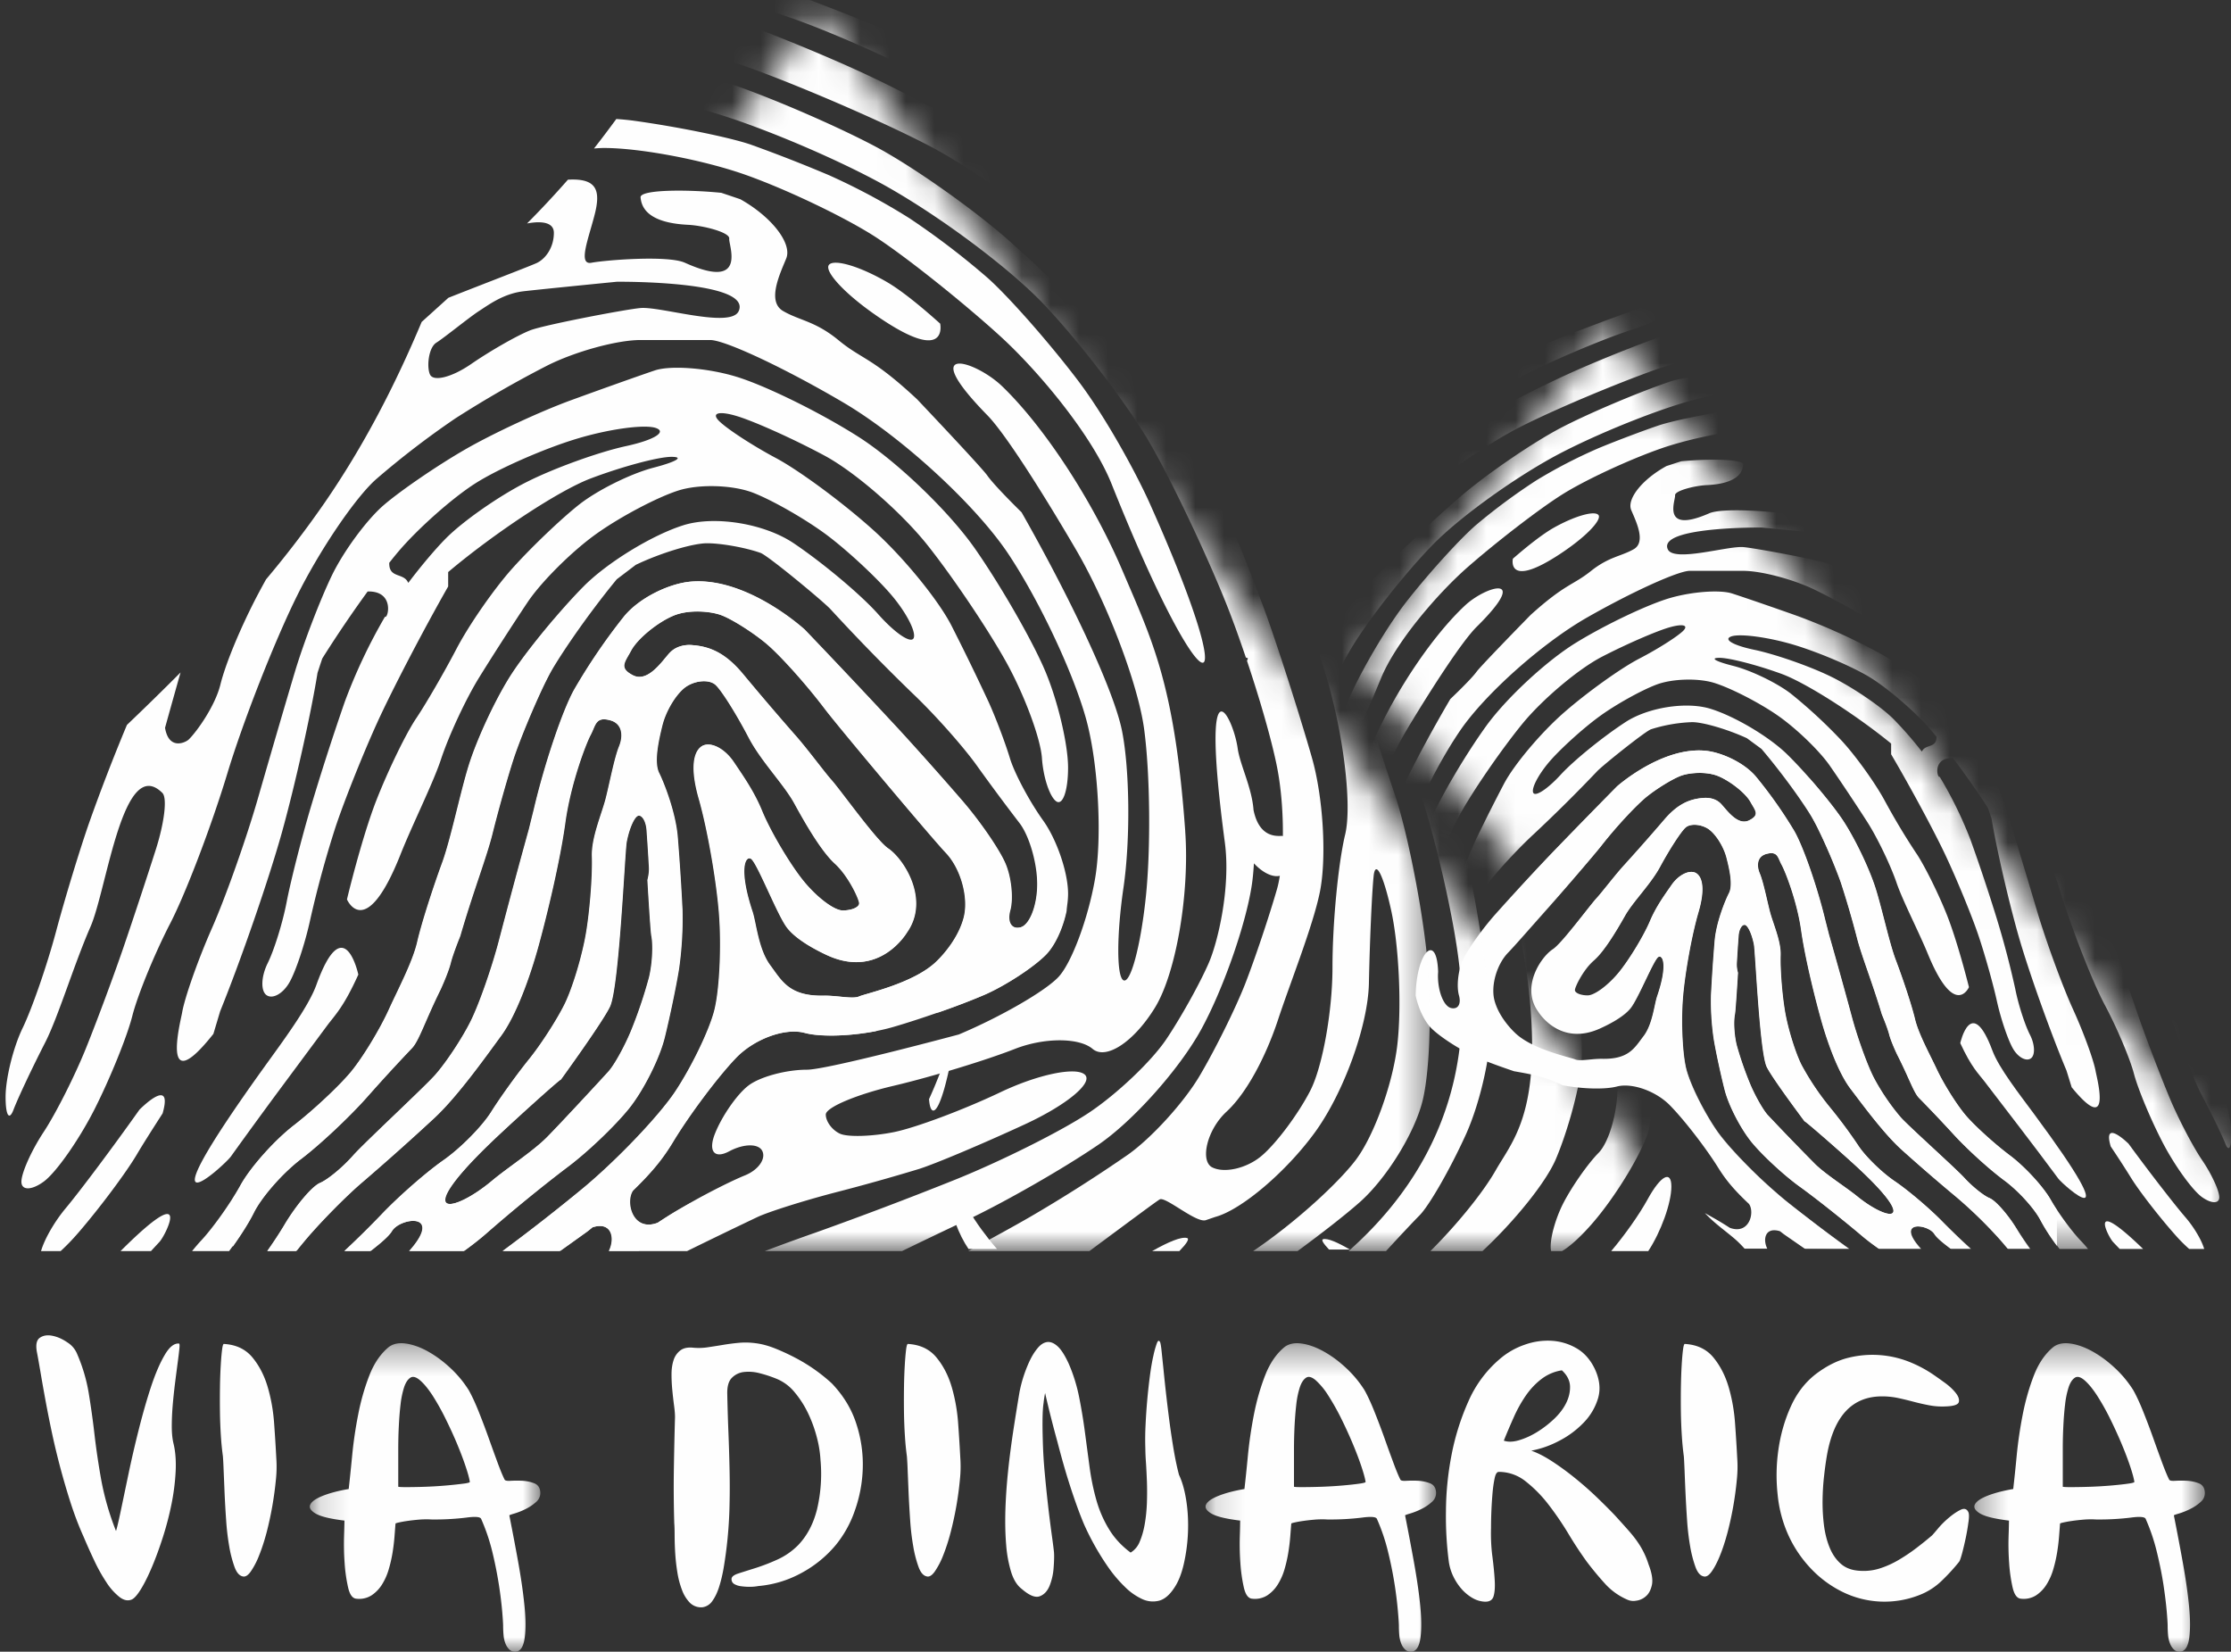 <svg width="77" height="57" viewBox="0 0 77 57" xmlns="http://www.w3.org/2000/svg" xmlns:xlink="http://www.w3.org/1999/xlink"><rect x="0" y="0" width="77" height="57" fill="#333333" stroke="none"/><title>6EF240E8-CE1B-4A76-B54C-A81A5B866850</title><defs><path id="a" d="M6.585.359l-6.482 8.8 3.961 5.164h10.538V5.585L10.752.36H6.585z"/><path id="c" d="M13.567 6.846L8.669.196.103 11.827l13.464 17.552V6.846z"/><path id="e" d="M.031.462l.29-.397v.397h-.29z"/><path id="g" d="M10.986 3.342L8.669.197.103 11.826l10.883 14.188V3.342z"/><path id="i" d="M5.441.007L.103 7.254l15.553 20.277h14.56v-2.654L11.895.007H5.442z"/><path id="k" d="M.097 9.24L6.467.308l21.127 29.63v13.24H.097z"/><path id="m" d="M.22.258l.377.5H.22v-.5z"/><path id="o" d="M.019 4.534L3.033.307l28.763 40.34v2.529H.02z"/><path id="q" d="M8.107 11H.151V.355h7.956z"/><path id="s" d="M8.107 11H.15V.355h7.957V11z"/><path id="u" d="M8.304 11H.348V.355h7.956z"/></defs><g fill="none" fill-rule="evenodd"><path d="M32.674 36.423c.016-.024.03-.05.047-.075.087-.14.168-.28.25-.421-.183.796-.322 1.59-.537 2.104-.181.435-.335.376-.37-.1.227-.493.419-1 .61-1.508m40.485 6.678c-.08-.082-.156-.163-.23-.24-.17-.18-.913-1.647 1.037.24h-.807zm2.397 0a5.353 5.353 0 0 1-.484-.487c-.572-.645-1.268-1.546-1.545-2.003a34.403 34.403 0 0 0-.678-1.046c-.293-.991.615-.095.615-.095.694.949 1.573 2.086 1.954 2.528.308.355.568.801.657 1.103h-.519zM55.166 17.77c.138.158-.435.788-1.476 1.446-1.696 1.07-1.475.065-1.475.065.54-.47 1.045-.86 1.396-1.06.717-.406 1.416-.61 1.555-.45" fill="#FEFEFE"/><g transform="translate(46.8 13.667)"><mask id="b" fill="#fff"><use xlink:href="#a"/></mask><path d="M-.147 10.234c.345-.746 1.153-2.2 1.916-3.171.763-.972 1.84-2.156 2.395-2.63a20.839 20.839 0 0 1 2.06-1.522 17.47 17.47 0 0 1 2.142-1.109c.601-.25 1.527-.6 2.059-.78.532-.182 1.929-.46 3.104-.617a6.44 6.44 0 0 1 .48-.046c.196.254.391.508.593.756a3.926 3.926 0 0 0-.27-.012c-.97 0-2.671.314-3.781.699-1.11.384-2.66 1.105-3.445 1.603C6.32 3.9 4.854 5.03 3.849 5.91 2.844 6.792 1.39 8.463.866 9.733c-2.495 6.05-3.566 6.019-1.013.501" fill="#FEFEFE" mask="url(#b)"/></g><path d="M71.038 40.672c-.364-.492-.96-1.283-1.324-1.756l-1.228-1.603c-.205-.268-.436-.465-.83-1.314 0 0 .378-1.71 1.113.265.22.592.941 1.514 1.418 2.158 3.378 4.559 1.015 2.472.85 2.25" fill="#FEFEFE"/><g transform="translate(46.8 11)"><mask id="d" fill="#fff"><use xlink:href="#c"/></mask><path d="M-7.474 24.277c.161-1.333.54-3.109.84-3.946.3-.835.791-2.352 1.093-3.368.3-1.018.791-2.423 1.092-3.124.3-.701.98-1.921 1.512-2.713A46.303 46.303 0 0 1-.793 8.25C-.147 7.459.75 6.368 1.202 5.825c.45-.543 1.566-1.45 2.48-2.014.912-.565 2.662-1.472 3.886-2.014 1.224-.542 2.945-1.209 3.823-1.48.138-.042.292-.083.454-.122l.15.178c.206.25.404.507.6.763a18.01 18.01 0 0 0-2.254.62c-1.456.52-3.555 1.408-4.664 1.973-1.11.564-2.754 1.693-3.656 2.506C1.12 7.05-.223 8.658-.96 9.811a329.024 329.024 0 0 0-2.186 3.452c-.462.746-1.219 2.577-1.68 4.07-.463 1.491-.69 3.321-.504 4.067.185.746.336 2.282.336 3.412s.265 2.554.588 3.165c.324.61.91 1.368 1.303 1.685.392.317.978.446 1.302.288.324-.16.148-.957-.383-1.432-.532-.475-1.043-1.414-1.366-2.362-.324-.95-.923-2.394-1.109-3.276-.184-.881-.09-2.435.211-3.452.3-1.017.83-2.626 1.176-3.576.347-.948.99-2.484 1.43-3.41.438-.927 1.487-2.425 2.33-3.33a44.18 44.18 0 0 1 3.194-3.04c.913-.77 2.435-1.805 3.382-2.303.949-.496 2.65-1.218 3.782-1.603.395-.134 1.282-.248 2.27-.34.15.203.3.407.452.61-.549.08-1.144.188-1.671.306-1.11.25-3.246 1.081-4.748 1.85-1.502.768-3.525 2.21-4.497 3.205-.97.995-2.237 2.604-2.815 3.576-.577.972-1.484 2.821-2.017 4.11-.17.412-.346.886-.515 1.373l-.055.019.024.068c-.348 1.007-.661 2.06-.798 2.732a8.747 8.747 0 0 0-.154 1.769c.02-.037.606.149.78-.672.043-.578.357-1.154.42-1.583.125-.863 1.008-2.436.34 2.417-.16 1.165.19 2.562.421 3.082.231.52.742 1.408 1.135 1.973.391.565 1.319 1.416 2.058 1.891.74.476 2.347 1.25 3.571 1.726 1.226.475 2.89 1.085 3.7 1.356.384.13.86.298 1.326.467H6.429c-.585-.274-1.207-.563-1.718-.795a30.86 30.86 0 0 1-3.488-1.933C.3 28.764-.93 27.432-1.508 26.414c-.578-1.017-1.182-2.681-1.344-3.698a6.234 6.234 0 0 1-.059-.574c-.228.238-.492.365-.688.32.021.124.044.238.074.336.208.7.586 1.792.84 2.425.255.633.803 1.706 1.22 2.383.415.679 1.267 1.584 1.89 2.014.624.43 1.797 1.152 2.604 1.603.42.234 1.021.554 1.645.878H1.456c-1.04-.746-1.816-1.307-1.872-1.33-.161-.069-.966.617-1.219.535l-.251-.083c-.693-.18-1.884-1.16-2.647-2.178-.763-1.017-1.406-2.738-1.429-3.822-.023-1.085-.079-2.324-.125-2.754-.047-.43-.255-.039-.463.868-.208.908-.284 2.46-.168 3.453.115.991.607 2.32 1.093 2.954.43.56 1.566 1.595 2.735 2.357h-1.177a25.774 25.774 0 0 1-1.643-1.248c-.716-.61-1.473-1.793-1.68-2.63-.208-.837-.246-2.612-.084-3.946" fill="#FEFEFE" mask="url(#d)"/></g><path d="M46.592 43.123h-.722c-.191-.204-.28-.337-.205-.358.155-.041.498.109.927.358m-13.149-1.351c.233.408.606.916.967 1.33h-.983c-.34-.498-.614-1.237-.614-1.66 0-.428.283-.281.63.33" fill="#FEFEFE"/><g transform="translate(54.979 11.381)"><mask id="f" fill="#fff"><use xlink:href="#e"/></mask><path d="M-2.585.439c.131-.15.262-.3.39-.454.168-.204.305-.424.408-.653.072-.03.144-.06.217-.088H.306a8.16 8.16 0 0 0-.98.323c-.489.207-1.21.538-1.911.872" fill="#FEFEFE" mask="url(#f)"/></g><g transform="translate(46.8 11)"><mask id="h" fill="#fff"><use xlink:href="#g"/></mask><path d="M-11.676 22.182c.3-.723 1.038-1.944 1.638-2.713.46-.588 1.778-2.614 2.7-4.671.149-.256.165-.465.107-.592l.304-.378c.081.269.266.463.419.463h.42a56.094 56.094 0 0 1 2-3.986C-2.81 8.751-1.479 7.238.032 5.9c1.523-1.348 3.13-2.605 4.569-4.031C5.433 1.39 6.43.899 7.189.605a91.835 91.835 0 0 1 2.636-.98h1.161c-.014.16-.652.49-1.528.775-.97.316-2.672 1.038-3.782 1.603-1.108.564-2.791 1.674-3.738 2.465C.99 5.26-.958 7.534-2.391 9.523c-1.431 1.99-2.925 4.652-3.318 5.919a175.887 175.887 0 0 1-1.555 4.706c-.463 1.321-.954 3.393-1.093 4.602-.127 1.107-.458 4.443 2.936 7.352h-.993c-.356-.376-.71-.741-.892-.92-.254-.248-.803-1.173-1.219-2.055-.415-.881-.718-2.25-.673-3.04.047-.792.293-2.42.547-3.618.255-1.198.745-3.01 1.092-4.027.347-1.018.537-1.961.421-2.098-.116-.136-.55.566-.966 1.562-.417.995-.946 2.448-1.177 3.228-.232.779-.802 2.895-.956 4.575-.263 2.87.475 3.576.914 4.323.34.578 1.043 1.41 1.73 2.07h-1.38c-.855-.77-1.684-1.765-1.947-2.359-.3-.678-.603-1.732-.672-2.342-.07-.61.044-1.683.252-2.383.208-.702.548-1.543.756-1.871.208-.327.378-.9.378-1.274 0-.373-.265-.215-.588.35-.324.565-.853 1.804-1.177 2.753-.322.95-.588 2.263-.588 2.918 0 .656.228 1.414.505 1.686.277.27.693.843.924 1.273.23.43.383.985.336 1.233 0 .006-.003.01-.005.016h-.286c-.211-.118-.517-.386-.843-.755-.578-.656-1.221-1.673-1.429-2.26-.208-.588-.037-2.087.378-3.33.417-1.243 1.003-2.852 1.303-3.575" fill="#FEFEFE" mask="url(#h)"/></g><g transform="translate(46.8 15.571)"><mask id="j" fill="#fff"><use xlink:href="#i"/></mask><path d="M10.404 18.813c-.097.28-.155.967-.467 1.374-.313.407-.504.8-1.424.784-.357-.008-.768.093-.938.02-.17-.074-1.44-.332-2.046-.89-.211-.195-.596-.626-.734-1.135-.14-.508.073-1.257.472-1.664.389-.397 2.853-3.235 3.214-3.699.503-.644 1.213-1.407 1.576-1.695.364-.288.89-.607 1.167-.708.276-.103.865-.158 1.281.012.416.17.95.588 1.118.894.17.304.332.446-.046.635-.415.206-.81-.41-.993-.589-.236-.231-.583-.185-.583-.185-.485.034-.895.217-1.345.742a74.536 74.536 0 0 1-1.387 1.572c-.312.34-.776.951-.95 1.138-.247.266-1.194 1.56-1.512 1.767-.416.27-1.114 1.316-.505 2.158.008.01.736 1.22 2.143.576.199-.092.784-.368 1.045-.706.26-.34.795-1.676.95-1.76.156-.085.337.266-.036 1.359m2.678.616c.025-.125.104-1.43.104-1.43a1.006 1.006 0 0 1-.04-.327c.017-.305.045-.736.063-.955.017-.22.116-.388.22-.37.104.016.246.321.315.678.05.257.199 3.715.441 4.223.184.384 1.307 1.88 1.307 1.88.006-.031 1.403 1.19 1.907 1.664 2.055 1.93.962 1.783-.094.925-.389-.316-1.085-.754-1.45-1.109a94.264 94.264 0 0 1-1.638-1.696c-.156-.17-.426-.641-.599-1.047a11.67 11.67 0 0 1-.472-1.357c-.087-.339-.116-.825-.064-1.079m-.126-13.038c.295-.102 1.245.023 2.112.277.866.255 2.072.767 2.678 1.14.607.373 1.529 1.164 2.049 1.758.073.082.154.18.24.285.012.39-.344.261-.481.474-.01.014-.016.028-.024.041a12.762 12.762 0 0 0-.996-1.14c-.45-.44-1.415-1.093-2.143-1.448-.728-.357-1.92-.773-2.647-.925-.728-.153-1.082-.36-.788-.462m1.04-3.758s2.055.197 2.48.245c.53.061.923.348 1.176.506.256.158.928.69 1.135.815.208.126.258.626.166.817-.092.191-.583.07-1.091-.27-.508-.338-1.21-.727-1.56-.862-.35-.136-2.534-.542-2.936-.575-.532-.046-2.401.532-2.605.075-.351-.787 3.235-.75 3.235-.75M-.29 21.267c.555.88 1.302 1.362 1.66 1.068.359-.293 1.285-.293 2.06 0 .774.294 2.22.72 3.213.947.994.224 1.807.558 1.807.739 0 .18-.17.403-.378.493-.208.09-.851.071-1.429-.042-.577-.112-1.854-.575-2.835-1.027-.983-.452-1.985-.655-2.228-.452-.242.203.466.776 1.576 1.275 1.11.497 2.376 1.014 2.816 1.15.438.135 1.46.413 2.268.616.809.205 1.716.482 2.017.617.283.128 1.105.513 1.875.879h2.078c-.173-.338-.072-.771.439-.61.15.119.149.114.292.214l.572.396h1.518a50.857 50.857 0 0 1-2.152-1.63c-.901-.728-1.994-1.838-2.426-2.465-.434-.627-.902-1.564-1.041-2.08-.139-.518-.195-1.642-.125-2.497.069-.856.31-2.18.535-2.944.225-.763.15-1.186-.058-1.339-.207-.152-.6.017-.861.391-.26.373-.544.764-.751 1.256-.208.492-.676 1.268-1.04 1.726-.364.459-.86.833-1.103.833s-.441-.084-.441-.185c0-.102.282-.698.646-1.02.364-.323.794-1.05 1.072-1.541.277-.493.883-1.083 1.212-1.692.33-.611.727-1.222.883-1.357.156-.136.496-.122.756.03.26.153.558.61.662 1.018.104.406.223.943.084 1.214-.138.271-.442 1.024-.494 1.653a60.153 60.153 0 0 0-.126 1.88 8.983 8.983 0 0 0 .095 1.51c.069.424.24 1.214.377 1.757.14.543.565 1.36.946 1.819.381.457 1.119 1.137 1.639 1.51s1.484 1.135 2.143 1.695c.184.157.39.31.599.458h1.448c-.928-1.011.243-.864.46-.515.09.143.322.326.57.515h.691c-.3-.267-.68-.631-.995-.95-.45-.46-1.188-1.084-1.639-1.388-.45-.305-1.017-.86-1.26-1.233a17.172 17.172 0 0 0-1.009-1.356 9.166 9.166 0 0 1-.945-1.418c-.208-.408-.463-1.225-.568-1.818-.103-.594-.174-1.482-.157-1.974.017-.492-.269-1.106-.372-1.513-.104-.407-.226-1.021-.347-1.31-.122-.289-.08-.585.223-.67.408-.113.402.128.536.37s.536 1.274.675 2.258c.138.982.483 2.362.709 3.16.225.796.594 1.785.993 2.311.398.525 1.15 1.555 1.774 2.115a69.46 69.46 0 0 0 1.891 1.634 15.302 15.302 0 0 1 1.513 1.479c.083.093.169.197.257.303h.765c-.167-.23-.327-.466-.455-.673-.312-.51-.738-.994-.946-1.079-.207-.085-.604-.405-.881-.709-.278-.305-1.882-1.743-2.175-2.065a7.619 7.619 0 0 1-.945-1.388c-.226-.44-.566-1.384-.757-2.096-.19-.712-.545-1.987-.788-2.835l-.063-.247-.063-.246c-.277-1.153-.759-2.54-1.07-3.083a15.448 15.448 0 0 0-1.326-1.88c-.415-.492-1.211-.848-1.763-.894-1.501-.126-3.026 1.233-3.026 1.233-.936.95-2.07 2.114-2.52 2.59a90.697 90.697 0 0 0-1.67 1.818c-.469.525-.98 1.246-1.136 1.603-.156.355-.212.896-.126 1.202.087.304-.04.499-.283.432-.243-.069-.441-.568-.441-1.11 0-.543.213-1.25.472-1.572.26-.323.771-.989 1.135-1.48.364-.492 1.129-1.324 1.702-1.85a52.279 52.279 0 0 0 2.174-2.157c.181-.193 1.661-1.381 1.86-1.448A5.307 5.307 0 0 1 11.6 9.35c.382 0 1.232.25 1.892.555l.251.184.252.185c.78.916 1.652 2.136 1.938 2.713.286.576.647 1.422.804 1.88.156.458.41 1.331.567 1.942.156.61.51 1.48.857 2.633 0 0 .189.446.252.693.063.247.268.678.268.678.416.814.576 1.327.766 1.514.19.185.73.755 1.198 1.263a14.592 14.592 0 0 0 1.733 1.572c.485.356 1.052.98 1.26 1.388.14.273.39.649.645.98h.982a4.74 4.74 0 0 0-.24-.272c-.313-.323-.78-.96-1.04-1.417-.26-.46-.898-1.153-1.418-1.542-.52-.39-1.2-1.007-1.513-1.371-.312-.365-.766-1.087-1.008-1.603-.243-.518-.63-1.22-.75-1.73-.122-.508-.437-1.44-.663-2.034-.225-.593-.473-1.766-.698-2.478-.226-.713-.75-1.795-1.166-2.404-.417-.61-1.267-1.61-1.89-2.22-.625-.61-1.817-1.317-2.649-1.571-.831-.255-2.15-.047-2.93.462-.78.508-1.787 1.326-2.238 1.818-.45.491-.876.77-.945.617-.07-.153.187-.639.567-1.08.381-.44 1.147-1.134 1.702-1.54.554-.408 1.448-.907 1.985-1.11.537-.204 1.431-.231 1.986-.061.554.169 1.533.668 2.174 1.11.642.44 1.464 1.23 1.827 1.756.365.525.946 1.4 1.293 1.942.346.542.8 1.486 1.008 2.096.208.61.764 1.685 1.077 2.447.93 2.267 1.42 1.151 1.42 1.151-.164-.652-.49-1.837-.796-2.58-.311-.764-.78-1.693-1.04-2.066a23.63 23.63 0 0 1-1.07-1.788c-.33-.61-.996-1.54-1.481-2.065a17.197 17.197 0 0 0-1.765-1.634c-.486-.373-1.38-.803-1.986-.955-.607-.153-.82-.277-.472-.277.347 0 1.31.25 2.143.554.832.305 2.534 1.387 3.781 2.404v.37c.659 1.119 1.51 2.7 1.89 3.514.382.813.878 2.02 1.104 2.682.226.66.523 1.714.661 2.343.14.627.395 1.368.568 1.648.173.28.442.419.598.309.157-.11.143-.478-.03-.817-.174-.339-.402-1.047-.505-1.572a30.98 30.98 0 0 0-.63-2.404 62.864 62.864 0 0 0-.914-2.744 13.857 13.857 0 0 0-1.066-2.182c-.08.067-.268-.667.46-.647.418.557.863 1.19 1.204 1.72l.063.185.063.185c.174 1.05.6 2.895.946 4.099.347 1.204 1.084 3.27 1.639 4.593l.18.58c1.422 1.739.868-.323.828-.55-.069-.39-.424-1.36-.788-2.156-.363-.798-.916-2.31-1.23-3.36-.311-1.053-.75-2.509-.976-3.237a19.914 19.914 0 0 0-.976-2.466c-.312-.627-.937-1.446-1.387-1.819-.45-.373-1.415-1.01-2.143-1.417a21.82 21.82 0 0 0-2.805-1.264c-.814-.289-1.822-.636-2.238-.77-.415-.137-1.38-.067-2.142.153-.763.22-2.223.914-3.245 1.541-1.024.627-2.427 1.931-3.12 2.898-.694.966-1.53 2.38-1.86 3.144-.33.763-.598 1.872-.598 2.466 0 .593.14.981.314.863.174-.12.344-.618.378-1.11.035-.492.447-1.573.915-2.404S5.047 10.259 5.74 9.41c.693-.847 1.927-1.888 2.741-2.312.815-.423 1.865-.882 2.332-1.017.468-.135.681-.08.474.124-.21.203-.89.633-1.513.955-.624.322-1.787 1.154-2.585 1.85-.797.694-1.732 1.804-2.08 2.466a61.113 61.113 0 0 0-.976 1.941 13.73 13.73 0 0 0-.568 1.449c-.12.39-.518 1.11-.882 1.603-.364.491-.661 1.336-.661 1.88 0 .543.269 1.25.598 1.572.33.322 1.053.779 1.607 1.018.555.236 1.647.611 2.427.833.78.218 1.843.287 2.363.153.52-.136 1.342.155 1.828.647s1.237 1.462 1.67 2.158c.254.407.525.743 1.06 1.246.208.284.017 1.073-.66.826-.366-.235-.481-.297-.81-.48a15.382 15.382 0 0 0-1.512-.74c-.347-.135-.555-.414-.462-.617.092-.203.49-.203.882 0 .393.203.563 0 .378-.451-.185-.453-.581-1.008-.882-1.232-.301-.227-1-.413-1.555-.413-.554 0-4.034-.904-4.034-.904-1.109-.451-2.3-1.117-2.647-1.48-.346-.36-.781-1.488-.966-2.505-.185-1.018-.1-2.794.19-3.946.288-1.153 1.233-3.132 2.1-4.397.867-1.267 2.842-3.024 4.391-3.905 1.548-.882 3.137-1.603 3.53-1.603h1.848c.624 0 1.739.295 2.48.658.739.36 1.836.972 2.437 1.356.6.384 1.546 1.087 2.1 1.561.555.476 1.5 1.826 2.102 3 .6 1.176 1.431 3.229 1.847 4.563.416 1.333 1.097 3.062 1.513 3.843.416.779.87 1.851 1.008 2.383.14.53.593 1.612 1.009 2.404.416.792 1.021 1.623 1.345 1.85.323.226.588.226.588 0 0-.227-.265-.8-.588-1.275-.324-.475-.835-1.454-1.135-2.177-.3-.723-.753-1.907-1.008-2.63-.255-.724-.633-1.834-.84-2.467-.208-.633-.31-1.302-.169-1.438 1.045-1 1.468 2.467 1.907 3.439.44.972.856 2.317 1.203 2.972.347.655.725 1.433.84 1.726.116.295.21.146.21-.329 0-.474-.203-1.27-.452-1.766-.248-.498-.645-1.608-.882-2.466a45.416 45.416 0 0 0-.893-2.836 48.778 48.778 0 0 0-.992-2.487 76.044 76.044 0 0 1-1.423-1.346c.112.385.246.845.411 1.422-.102.59-.55.374-.627.302-.218-.205-.701-.866-.84-1.408-.14-.543-.511-1.402-.904-2.147a16.174 16.174 0 0 0-.308-.559 26.387 26.387 0 0 1-1.549-1.96c-1.045-1.469-1.878-3.03-2.581-4.653-.237-.206-.472-.413-.708-.62-.857-.328-2.088-.783-2.333-.888-.24-.102-.467-.397-.467-.78 0-.252.28-.318.712-.24A25.373 25.373 0 0 1 15.293.01c-.042 0-.086-.004-.125-.004-.636 0-.745.294-.583.904.16.61.453 1.302.084 1.234-.37-.068-2.027-.197-2.479 0-1.68.733-1.154-.461-1.177-.62-.022-.158.677-.335 1.093-.354 1.135-.054 1.238-.499 1.26-.702.024-.204-1.218-.21-2.142-.12L10.97.43l-.252.082c-.832.453-1.38 1.137-1.218 1.52.162.385.523 1.103.084 1.351-.439.25-.852.256-1.476.753-.624.498-.878.43-2.08 1.514 0 0-1.711 1.747-1.865 1.959-.193.27-.908.945-.908.945C1.876 10.907.8 13.163.593 14.158c-.208.994-.227 2.81-.042 4.032.185 1.224.185 2.297 0 2.384-.185.088-.45-.857-.589-2.1-.138-1.244-.12-3.204.043-4.357.162-1.153.974-3.224 1.807-4.603.831-1.379 1.858-2.963 2.352-3.452 1.897-1.875.319-1.41-.398-.74C2.657 6.357 1.375 8.248.578 10.056c-.798 1.808-1.387 2.928-1.666 6.691-.118 1.605.245 3.64.798 4.52" fill="#FEFEFE" mask="url(#j)"/></g><path d="M57.192 34.382c-.097.281-.155.967-.467 1.374-.312.407-.505.801-1.424.784-.358-.007-.769.093-.938.02-.17-.074-1.441-.331-2.046-.89-.211-.194-.596-.625-.734-1.134-.14-.508.073-1.257.472-1.664.389-.397 2.853-3.235 3.214-3.699.503-.644 1.212-1.407 1.576-1.695.364-.288.89-.608 1.166-.709.277-.102.866-.157 1.282.012.416.17.95.59 1.119.894.168.305.33.447-.047.635-.415.207-.81-.409-.993-.588-.237-.231-.583-.185-.583-.185-.486.034-.894.217-1.346.742a72.253 72.253 0 0 1-1.386 1.572c-.312.34-.777.951-.95 1.138-.247.266-1.195 1.56-1.512 1.767-.417.271-1.114 1.315-.505 2.158.008.01.736 1.22 2.143.575.198-.09.785-.367 1.045-.705.26-.34.794-1.676.951-1.76.156-.086.336.266-.037 1.358m2.678.616c.026-.124.104-1.429.104-1.429a1.027 1.027 0 0 1-.04-.327c.016-.305.045-.736.062-.956.018-.22.117-.387.221-.37.104.017.246.322.315.679.05.257.198 3.714.441 4.222.184.385 1.306 1.88 1.306 1.88.008-.03 1.404 1.191 1.908 1.665 2.055 1.928.962 1.783-.093.925-.39-.316-1.086-.755-1.45-1.11a102.789 102.789 0 0 1-1.64-1.695c-.155-.17-.425-.642-.598-1.048a11.635 11.635 0 0 1-.473-1.357c-.087-.338-.115-.823-.063-1.079m1.86 7.707l.558.386h1.519a51.499 51.499 0 0 1-2.14-1.62c-.901-.729-1.994-1.838-2.427-2.465-.433-.628-.901-1.565-1.04-2.08-.138-.518-.195-1.642-.126-2.497.07-.857.31-2.181.536-2.944.226-.763.15-1.186-.057-1.34-.208-.151-.602.018-.862.392-.26.373-.543.764-.75 1.256-.21.492-.677 1.268-1.04 1.726-.365.458-.861.832-1.104.832-.243 0-.441-.083-.441-.184 0-.102.282-.699.646-1.02.364-.323.795-1.05 1.072-1.542s.883-1.082 1.212-1.692c.33-.61.726-1.222.883-1.356.156-.136.496-.123.756.03s.558.61.661 1.018c.105.406.224.943.086 1.214-.14.271-.443 1.025-.495 1.653a58.1 58.1 0 0 0-.126 1.88 8.933 8.933 0 0 0 .095 1.51c.07.424.239 1.214.378 1.757.139.543.564 1.36.946 1.819.38.457 1.118 1.136 1.638 1.51.52.372 1.484 1.136 2.143 1.695.18.154.382.304.586.448h1.452c-.912-1 .252-.853.469-.505.088.14.314.32.56.505h.69a24.463 24.463 0 0 1-.984-.941c-.45-.458-1.189-1.083-1.639-1.387-.45-.305-1.017-.86-1.26-1.233a16.66 16.66 0 0 0-1.009-1.356 9.26 9.26 0 0 1-.946-1.418c-.207-.408-.463-1.225-.567-1.819-.103-.593-.174-1.481-.157-1.973.017-.492-.268-1.106-.372-1.513-.104-.407-.225-1.021-.347-1.31-.121-.289-.079-.585.223-.67.408-.114.402.128.536.37s.536 1.274.675 2.257c.139.983.483 2.363.708 3.16.226.797.595 1.786.993 2.312.4.524 1.151 1.554 1.776 2.114a64.9 64.9 0 0 0 1.89 1.634 15.36 15.36 0 0 1 1.513 1.48c.08.091.164.192.25.293h.765a10.281 10.281 0 0 1-.448-.664c-.312-.509-.738-.994-.945-1.079-.209-.085-.606-.404-.883-.709-.277-.305-1.88-1.742-2.174-2.065-.295-.323-.72-.947-.946-1.387-.225-.44-.566-1.384-.756-2.096-.19-.712-.545-1.987-.788-2.835l-.063-.247-.063-.246c-.277-1.153-.759-2.54-1.071-3.083a15.352 15.352 0 0 0-1.324-1.88c-.416-.493-1.212-.848-1.765-.894-1.5-.126-3.025 1.233-3.025 1.233-.936.949-2.07 2.114-2.52 2.59a89.706 89.706 0 0 0-1.671 1.818c-.467.525-.979 1.246-1.134 1.603-.157.355-.213.896-.126 1.201.086.305-.041.5-.284.433-.243-.07-.441-.568-.441-1.11 0-.047.004-.096.006-.145-.05-1.368-.751-.682-.776.827.092.441.303.895.55 1.136.328.322 1.052.779 1.606 1.017.3.129.758.297 1.238.459.227.04.447.079.65.123.345.074.697.196 1.026.362.69.128 1.458.151 1.876.043.52-.136 1.343.154 1.828.647.485.492 1.237 1.462 1.67 2.158.254.406.525.744 1.06 1.246.208.284.017 1.073-.659.826-.368-.235-.483-.297-.81-.48a.863.863 0 0 0-.053-.028c.024.022.052.052.094.094.284.288.625.527.932.79.126.108.239.224.345.342h.783c-.167-.336-.065-.76.441-.601.15.12.15.114.294.215" fill="#FEFEFE"/><path d="M62.466 26.88c.426.484.838.997 1.091 1.368.416.61.941 1.692 1.166 2.405.226.711.474 1.885.7 2.478.225.593.54 1.526.661 2.035.121.508.508 1.211.751 1.73.243.515.696 1.236 1.008 1.602.312.364.993.98 1.513 1.371.52.389 1.158 1.083 1.418 1.541.062.11.137.23.218.354v1.23a6.825 6.825 0 0 1-.565-.875c-.208-.408-.775-1.032-1.26-1.387-.486-.356-1.266-1.063-1.733-1.572a48.79 48.79 0 0 0-1.198-1.264c-.19-.186-.35-.7-.766-1.513 0 0-.205-.431-.268-.677-.063-.248-.252-.695-.252-.695-.347-1.152-.7-2.022-.857-2.632a31.94 31.94 0 0 0-.567-1.942 19.13 19.13 0 0 0-.803-1.88c-.187-.375-.71-1.304-.716-1.885-.003-.187.459.208.459.208M5.21 43.176l.299-.324c.22-.24 1.187-2.21-1.349.324h1.05zm-3.118 0c.188-.17.403-.392.63-.655.744-.865 1.647-2.077 2.008-2.692.152-.26.474-.772.882-1.405.381-1.332-.8-.127-.8-.127-.902 1.274-2.046 2.803-2.541 3.395-.4.479-.739 1.078-.855 1.484h.676zM28.611 9.14c-.18.212.566 1.059 1.92 1.942 2.206 1.438 1.918.087 1.918.087-.7-.63-1.36-1.156-1.816-1.423-.932-.547-1.841-.82-2.022-.607" fill="#FEFEFE"/><path d="M39.684 17.377c-.448-1.003-1.5-2.956-2.492-4.262-.993-1.306-2.394-2.896-3.116-3.534a27.106 27.106 0 0 0-2.678-2.043 22.427 22.427 0 0 0-2.787-1.492 51.949 51.949 0 0 0-2.678-1.048c-.691-.244-2.508-.617-4.037-.829a8.872 8.872 0 0 0-.625-.062c-.252.343-.507.683-.77 1.017.125-.01.245-.017.35-.017 1.262 0 3.476.423 4.919.94 1.442.515 3.46 1.485 4.481 2.153 1.022.668 2.928 2.184 4.235 3.369 1.308 1.184 3.198 3.428 3.88 5.135 3.244 8.128 4.638 8.087 1.318.673M7.968 39.912c.473-.661 1.248-1.724 1.721-2.36l1.598-2.154c.266-.36.567-.626 1.08-1.765 0 0-.492-2.298-1.448.356-.287.795-1.225 2.035-1.845 2.9-4.392 6.125-1.32 3.32-1.106 3.023" fill="#FEFEFE"/><g transform="translate(21.75)"><mask id="l" fill="#fff"><use xlink:href="#k"/></mask><path d="M27.464 32.663c-.21-1.792-.702-4.177-1.093-5.302a102.89 102.89 0 0 1-1.42-4.527c-.392-1.367-1.031-3.255-1.422-4.197-.39-.941-1.276-2.581-1.967-3.644a62.438 62.438 0 0 0-2.787-3.865 737.786 737.786 0 0 0-2.596-3.259c-.586-.73-2.037-1.947-3.224-2.706-1.187-.76-3.462-1.977-5.055-2.706C6.307 1.728 4.069.833 2.926.469a9.728 9.728 0 0 0-.59-.165l-.195.24c-.267.337-.525.68-.78 1.025 1.025.224 2.07.514 2.932.833 1.894.698 4.623 1.891 6.066 2.65 1.443.76 3.583 2.275 4.755 3.369 1.172 1.093 2.918 3.255 3.88 4.804.96 1.55 2.24 3.637 2.841 4.64.601 1.002 1.584 3.461 2.186 5.466.602 2.005.897 4.464.656 5.467-.241 1.002-.438 3.065-.438 4.583 0 1.52-.344 3.432-.764 4.253-.421.82-1.184 1.838-1.694 2.264-.51.425-1.274.599-1.694.387-.421-.214-.193-1.286.498-1.924.692-.638 1.356-1.9 1.776-3.174.421-1.277 1.2-3.217 1.442-4.4.24-1.185.117-3.273-.274-4.64-.39-1.366-1.08-3.528-1.529-4.804a66.588 66.588 0 0 0-1.859-4.583c-.57-1.245-1.935-3.258-3.033-4.473-1.096-1.215-2.966-3.055-4.153-4.087-1.187-1.033-3.167-2.424-4.399-3.093C7.323 4.44 5.11 3.471 3.637 2.954c-.513-.18-1.667-.334-2.952-.458l-.588.82c.713.107 1.488.252 2.173.411 1.443.334 4.223 1.453 6.177 2.486 1.953 1.032 4.584 2.97 5.847 4.306 1.262 1.337 2.91 3.498 3.661 4.805.752 1.306 1.931 3.79 2.623 5.522.222.554.45 1.191.671 1.844l.072.027-.032.09c.454 1.355.86 2.768 1.038 3.672.142.72.208 1.581.2 2.376-.026-.048-.788.202-1.013-.902-.057-.777-.465-1.55-.547-2.127-.164-1.16-1.311-3.272-.443 3.248.208 1.564-.246 3.443-.548 4.141-.3.699-.964 1.893-1.474 2.651-.51.76-1.716 1.902-2.678 2.54-.962.639-3.052 1.682-4.645 2.32a136.764 136.764 0 0 1-4.81 1.822c-.5.174-1.12.4-1.725.628H9.38c.76-.369 1.57-.757 2.234-1.068 1.293-.61 3.335-1.777 4.537-2.598 1.202-.818 2.8-2.609 3.552-3.975.751-1.367 1.538-3.604 1.748-4.97.037-.236.06-.5.077-.771.297.32.64.491.894.43-.027.166-.058.32-.096.452-.27.941-.762 2.407-1.093 3.258-.331.85-1.044 2.292-1.585 3.203-.54.912-1.648 2.128-2.46 2.705a51.784 51.784 0 0 1-3.387 2.154c-.544.314-1.327.745-2.138 1.18h4.185c1.353-1.003 2.363-1.756 2.434-1.787.21-.092 1.257.828 1.585.719l.327-.112c.902-.242 2.452-1.56 3.444-2.926.992-1.367 1.828-3.68 1.858-5.136.03-1.46.103-3.123.163-3.7.061-.578.332-.053.602 1.167.27 1.219.369 3.305.218 4.639-.15 1.331-.79 3.117-1.42 3.968-.56.753-2.039 2.142-3.56 3.168h1.533c.86-.632 1.647-1.247 2.136-1.678.932-.82 1.915-2.409 2.186-3.532.27-1.125.32-3.51.11-5.303" fill="#FEFEFE" mask="url(#l)"/></g><path d="M39.763 43.176h.94c.248-.257.362-.426.265-.452-.2-.053-.647.137-1.205.452m17.102-1.786c-.302.547-.788 1.23-1.257 1.786h1.279c.44-.668.798-1.66.798-2.229 0-.577-.369-.379-.82.442" fill="#FEFEFE"/><g transform="translate(28.237 .386)"><mask id="n" fill="#fff"><use xlink:href="#m"/></mask><path d="M3.98.758c-.17-.2-.34-.403-.507-.61a3.88 3.88 0 0 1-.53-.877L2.66-.848H.22c.517.147.96.296 1.275.434C2.13-.134 3.069.31 3.98.758" fill="#FEFEFE" mask="url(#n)"/></g><g transform="translate(25.184)"><mask id="p" fill="#fff"><use xlink:href="#o"/></mask><path d="M29.495 29.848c-.39-.972-1.35-2.612-2.131-3.645-.599-.79-2.312-3.513-3.511-6.277-.195-.344-.216-.624-.14-.796l-.395-.507c-.106.361-.347.622-.545.622h-.547a75.661 75.661 0 0 0-2.601-5.355c-1.662-2.088-3.393-4.122-5.36-5.92-1.979-1.812-4.069-3.501-5.94-5.418-1.082-.64-2.38-1.3-3.368-1.696A118.334 118.334 0 0 0 1.531-.462H.019C.038-.246.867.196 2.006.58c1.263.425 3.476 1.394 4.919 2.153 1.443.76 3.632 2.25 4.863 3.313 1.233 1.064 3.766 4.12 5.63 6.793 1.862 2.672 3.805 6.25 4.317 7.952.51 1.7 1.42 4.546 2.021 6.323.602 1.776 1.24 4.56 1.422 6.184.164 1.486.596 5.969-3.818 9.878h1.291c.463-.504.923-.996 1.16-1.235.33-.334 1.044-1.576 1.586-2.762.54-1.184.933-3.023.874-4.086-.06-1.062-.38-3.25-.711-4.86-.331-1.61-.97-4.044-1.42-5.411-.451-1.367-.697-2.635-.548-2.818.151-.183.717.76 1.257 2.098.543 1.337 1.23 3.29 1.53 4.337.302 1.047 1.044 3.89 1.245 6.149.34 3.855-.619 4.804-1.19 5.807-.443.777-1.357 1.894-2.25 2.781h1.796c1.11-1.034 2.19-2.371 2.531-3.168.39-.911.784-2.328.875-3.148.09-.82-.057-2.26-.328-3.202-.27-.942-.714-2.074-.984-2.513-.27-.44-.491-1.21-.491-1.711 0-.502.344-.29.764.468.422.76 1.11 2.425 1.53 3.7.42 1.276.765 3.04.765 3.92 0 .882-.296 1.9-.655 2.265-.361.365-.902 1.135-1.203 1.711-.3.578-.497 1.323-.437 1.658l.008.02h.37c.276-.158.672-.516 1.097-1.014.752-.88 1.589-2.248 1.86-3.036.27-.79.048-2.804-.493-4.474-.542-1.67-1.304-3.832-1.694-4.804" fill="#FEFEFE" mask="url(#p)"/></g><path d="M25.913 29.637c.203.114.898 1.908 1.236 2.365.338.455 1.102.825 1.36.948 1.83.866 2.777-.76 2.787-.773.793-1.132-.115-2.535-.656-2.9-.414-.278-1.646-2.017-1.968-2.374-.224-.251-.83-1.073-1.235-1.528a99.945 99.945 0 0 1-1.804-2.113c-.586-.706-1.118-.952-1.749-.998 0 0-.451-.062-.759.249-.238.24-.75 1.069-1.292.791-.49-.253-.279-.443-.06-.853.219-.41.914-.974 1.455-1.201.541-.228 1.307-.154 1.667-.017.36.136 1.044.565 1.517.953.473.387 1.395 1.411 2.05 2.277.47.623 3.675 4.437 4.18 4.97.519.547.795 1.554.615 2.237-.18.684-.68 1.262-.956 1.524-.786.75-2.44 1.095-2.66 1.196-.221.098-.756-.037-1.22-.027-1.196.022-1.446-.507-1.852-1.055-.407-.546-.483-1.468-.608-1.845-.486-1.468-.25-1.94-.048-1.826m-3.518 4.104a15.854 15.854 0 0 1-.615 1.822c-.225.547-.575 1.18-.778 1.408-.203.228-1.659 1.8-2.131 2.278-.474.478-1.38 1.067-1.886 1.492-1.373 1.152-2.795 1.348-.123-1.243.656-.637 2.473-2.278 2.482-2.237 0 0 1.46-2.01 1.698-2.526.316-.683.51-5.329.574-5.674.091-.479.275-.89.41-.911.135-.024.265.2.287.497.022.295.06.874.082 1.284.008.15-.016.3-.052.44 0 0 .101 1.752.134 1.92.068.342.03.994-.082 1.45m-.779-18.348c-.946.205-2.496.764-3.442 1.243-.948.477-2.201 1.353-2.788 1.947-.37.374-.86.957-1.294 1.531l-.032-.056c-.179-.286-.642-.113-.625-.637.112-.141.217-.272.312-.383.676-.798 1.875-1.86 2.664-2.36.789-.502 2.357-1.192 3.484-1.533 1.127-.342 2.363-.51 2.746-.373.383.136-.078.415-1.025.621m3.88-4.66c-.264.614-2.697-.164-3.388-.103-.522.045-3.364.59-3.818.773-.455.183-1.368.704-2.03 1.16-.66.455-1.299.618-1.419.362-.12-.257-.053-.929.217-1.098.269-.168 1.145-.882 1.476-1.095.33-.212.84-.598 1.53-.68.552-.065 3.224-.329 3.224-.329s4.666-.049 4.209 1.01m15.41 17.955c-.362-5.057-1.129-6.562-2.165-8.991-1.037-2.43-2.706-4.97-4.147-6.36-.932-.901-2.985-1.526-.518.993.643.658 1.977 2.786 3.06 4.639 1.082 1.852 2.139 4.635 2.35 6.184.21 1.55.235 4.183.054 5.854-.18 1.67-.524 2.941-.765 2.823-.24-.118-.24-1.56 0-3.203.24-1.643.216-4.083-.054-5.418-.271-1.337-1.668-4.368-3.464-7.53 0 0-.93-.906-1.182-1.268-.199-.286-2.425-2.633-2.425-2.633-1.563-1.458-1.894-1.366-2.705-2.033-.812-.669-1.349-.679-1.92-1.013-.57-.333-.1-1.297.11-1.814.21-.516-.502-1.436-1.585-2.043l-.328-.111-.328-.11c-1.202-.121-2.818-.114-2.787.16.029.274.163.872 1.64.944.54.027 1.45.264 1.42.477-.03.212.656 1.817-1.53.832-.588-.265-2.742-.091-3.224 0-.48.091-.1-.838.109-1.658.211-.82.07-1.214-.758-1.214-.051 0-.109.003-.163.005a33.13 33.13 0 0 1-1.412 1.512c.56-.104.926-.016.926.323 0 .515-.296.911-.608 1.049-.318.14-1.92.752-3.033 1.193l-.922.833c-.915 2.18-1.997 4.279-3.357 6.251a35.215 35.215 0 0 1-2.014 2.634c-.143.258-.28.512-.402.751-.51 1.002-.994 2.155-1.175 2.885-.18.729-.81 1.617-1.093 1.891-.1.097-.683.387-.816-.405.215-.774.389-1.394.536-1.911a97.122 97.122 0 0 1-1.85 1.81l-.035.082a66.17 66.17 0 0 0-1.257 3.259c-.33.94-.853 2.656-1.161 3.81C1.62 33.32 1.104 34.812.78 35.48c-.323.668-.587 1.738-.587 2.374 0 .638.123.837.273.443.15-.395.642-1.44 1.093-2.32.45-.88.993-2.688 1.564-3.994.57-1.306 1.12-5.964 2.48-4.62.185.182.052 1.082-.218 1.932-.27.85-.762 2.341-1.094 3.313-.33.972-.92 2.563-1.311 3.534-.39.974-1.055 2.29-1.476 2.928-.42.637-.765 1.408-.765 1.711 0 .304.345.304.765 0 .421-.303 1.208-1.421 1.75-2.484.54-1.064 1.13-2.518 1.311-3.23.18-.715.77-2.157 1.312-3.204.54-1.048 1.425-3.372 1.967-5.163.541-1.792 1.622-4.55 2.404-6.13.782-1.58 2.012-3.393 2.732-4.031a29.813 29.813 0 0 1 2.733-2.098 38.113 38.113 0 0 1 3.17-1.823c.962-.486 2.413-.884 3.224-.884h2.404c.512 0 2.578.97 4.591 2.154 2.014 1.184 4.584 3.545 5.711 5.246 1.127 1.7 2.357 4.36 2.732 5.909.377 1.548.487 3.935.246 5.301-.24 1.367-.805 2.883-1.256 3.368-.451.487-2 1.381-3.443 1.988 0 0-4.525 1.216-5.246 1.216-.722 0-1.632.248-2.023.553-.39.302-.907 1.048-1.148 1.656-.24.607-.018.88.492.607.512-.273 1.028-.273 1.148 0 .12.273-.15.646-.6.829-.452.182-1.337.629-1.968.994-.427.245-.576.33-1.055.644-.879.332-1.127-.727-.857-1.109.696-.676 1.049-1.129 1.379-1.676.563-.933 1.541-2.238 2.172-2.898.632-.661 1.701-1.052 2.378-.87.676.182 2.059.088 3.073-.207 1.015-.296 2.435-.8 3.157-1.119.72-.32 1.661-.933 2.09-1.366.428-.433.779-1.383.779-2.112 0-.73-.388-1.867-.861-2.527-.473-.66-.99-1.63-1.148-2.154-.158-.523-.49-1.4-.738-1.946a84.475 84.475 0 0 0-1.27-2.61c-.45-.888-1.668-2.38-2.705-3.312-1.037-.935-2.55-2.053-3.361-2.486-.812-.433-1.697-1.01-1.968-1.284-.27-.273.007-.348.615-.165.608.182 1.974.797 3.034 1.367 1.059.57 2.663 1.967 3.565 3.106.902 1.139 2.138 2.983 2.747 4.1.608 1.116 1.143 2.57 1.188 3.23.045.661.266 1.331.492 1.492.225.159.41-.363.41-1.16 0-.798-.35-2.288-.78-3.313-.428-1.026-1.516-2.927-2.418-4.225-.901-1.299-2.727-3.05-4.057-3.893-1.33-.844-3.23-1.775-4.222-2.07-.992-.297-2.246-.39-2.787-.208-.541.182-1.85.648-2.91 1.035-1.059.387-2.701 1.151-3.648 1.699-.947.546-2.2 1.403-2.787 1.905-.586.5-1.397 1.6-1.803 2.443-.406.843-.978 2.334-1.271 3.314-.293.978-.865 2.935-1.271 4.348-.405 1.412-1.125 3.443-1.598 4.514-.473 1.071-.934 2.376-1.025 2.9-.052.304-.773 3.074 1.079.738l.233-.78c.721-1.777 1.68-4.554 2.131-6.17.451-1.619 1.004-4.097 1.23-5.509l.081-.249.083-.248a41.824 41.824 0 0 1 1.566-2.312c.947-.025.702.96.599.87a18.871 18.871 0 0 0-1.387 2.933 88.026 88.026 0 0 0-1.188 3.686c-.316 1.07-.685 2.524-.82 3.23-.135.706-.43 1.658-.656 2.112-.225.456-.244.95-.04 1.098.203.148.553-.038.778-.413.226-.377.557-1.374.738-2.217a36.6 36.6 0 0 1 .86-3.147c.294-.89.94-2.511 1.436-3.604.495-1.093 1.602-3.218 2.459-4.721v-.497c1.622-1.367 3.836-2.821 4.918-3.23 1.082-.41 2.336-.746 2.787-.746.45 0 .174.167-.615.373-.789.204-1.95.782-2.583 1.284-.63.5-1.663 1.488-2.294 2.195-.632.705-1.498 1.954-1.927 2.775-.428.819-1.055 1.9-1.393 2.402-.338.5-.947 1.75-1.352 2.775-.397.999-.822 2.59-1.034 3.468 0 0 .637 1.498 1.846-1.546.406-1.025 1.13-2.47 1.4-3.29.27-.82.861-2.087 1.312-2.815.45-.73 1.207-1.904 1.68-2.61.474-.706 1.544-1.769 2.378-2.36.833-.593 2.107-1.263 2.828-1.491.721-.228 1.883-.191 2.582.082.698.274 1.861.944 2.583 1.491.72.547 1.717 1.479 2.212 2.071.496.592.829 1.244.738 1.45-.09.204-.643-.168-1.229-.829-.586-.66-1.896-1.76-2.91-2.443-1.015-.683-2.73-.963-3.812-.621-1.082.341-2.632 1.291-3.443 2.112-.812.82-1.918 2.162-2.459 2.982-.541.82-1.224 2.272-1.517 3.23-.293.957-.616 2.534-.909 3.33-.293.798-.703 2.05-.86 2.735-.158.682-.661 1.627-.977 2.323-.315.693-.905 1.663-1.311 2.154-.406.488-1.292 1.318-1.968 1.842-.676.523-1.506 1.455-1.844 2.072-.338.614-.947 1.47-1.353 1.905-.092.098-.2.224-.313.364h1.278c.332-.445.657-.951.838-1.317.27-.548 1.008-1.387 1.64-1.865.632-.478 1.646-1.428 2.254-2.111a63.279 63.279 0 0 1 1.558-1.7c.248-.25.455-.94.997-2.032 0 0 .266-.58.348-.911.082-.332.328-.932.328-.932.45-1.55.91-2.718 1.114-3.537a43.8 43.8 0 0 1 .738-2.61c.203-.616.673-1.752 1.045-2.525.372-.776 1.506-2.416 2.52-3.645l.328-.249.328-.249c.857-.41 1.964-.745 2.46-.745.495 0 1.326.149 1.844.332.258.09 2.182 1.687 2.419 1.946a69.645 69.645 0 0 0 2.827 2.9c.745.704 1.74 1.823 2.214 2.484a77.34 77.34 0 0 0 1.475 1.988c.338.432.615 1.382.615 2.112 0 .73-.258 1.4-.574 1.492-.316.09-.481-.172-.369-.58.113-.411.04-1.138-.164-1.616-.202-.478-.867-1.448-1.474-2.153a119.523 119.523 0 0 0-2.174-2.444 316.92 316.92 0 0 0-3.278-3.479s-1.983-1.826-3.935-1.656c-.719.061-1.755.539-2.296 1.2a20.693 20.693 0 0 0-1.721 2.527c-.406.728-1.032 2.592-1.393 4.142l-.083.33-.081.332a268.923 268.923 0 0 0-1.025 3.81c-.248.957-.69 2.224-.984 2.817-.293.592-.846 1.43-1.23 1.864-.383.431-2.467 2.365-2.828 2.775-.36.409-.877.838-1.148.952-.27.114-.823.766-1.229 1.45-.166.279-.375.596-.591.903h.995c.113-.141.226-.28.334-.406.541-.638 1.426-1.533 1.967-1.989a87.431 87.431 0 0 0 2.46-2.195c.811-.751 1.79-2.135 2.308-2.84.519-.707.998-2.036 1.291-3.106.294-1.073.742-2.926.922-4.246.181-1.321.704-2.708.878-3.034.174-.325.166-.65.696-.497.394.114.449.513.29.901-.156.387-.314 1.213-.45 1.76-.135.547-.507 1.373-.484 2.033.022.66-.07 1.854-.205 2.651-.135.798-.468 1.896-.738 2.444-.27.546-.823 1.403-1.23 1.905-.405.501-.996 1.32-1.31 1.822-.317.502-1.055 1.247-1.64 1.658-.586.408-1.546 1.247-2.132 1.864a32.21 32.21 0 0 1-1.293 1.275h.897c.324-.253.625-.498.741-.691.283-.467 1.806-.665.6.691H16c.272-.197.54-.404.779-.614.857-.751 2.11-1.776 2.787-2.277.677-.503 1.636-1.415 2.131-2.03.496-.615 1.05-1.714 1.23-2.443.18-.73.401-1.792.492-2.361.09-.57.145-1.483.123-2.03a81.006 81.006 0 0 0-.164-2.526c-.068-.844-.462-1.856-.643-2.22-.18-.365-.025-1.085.11-1.632.135-.547.522-1.162.861-1.367.338-.205.78-.223.984-.04.203.18.719 1 1.147 1.821.429.82 1.217 1.613 1.577 2.274.361.66.92 1.638 1.394 2.072.474.431.84 1.233.84 1.37 0 .136-.257.248-.573.248-.316 0-.961-.503-1.434-1.118-.474-.616-1.083-1.66-1.353-2.32-.27-.66-.64-1.186-.977-1.688-.338-.501-.85-.73-1.12-.524-.271.205-.37.773-.075 1.799.293 1.025.606 2.804.696 3.955.09 1.149.017 2.66-.164 3.355-.18.694-.789 1.951-1.352 2.796-.564.842-1.984 2.333-3.156 3.312a66.303 66.303 0 0 1-2.8 2.188h1.975c.261-.185.513-.364.743-.53.187-.135.186-.129.381-.29.665-.214.795.367.57.82h2.703a213.04 213.04 0 0 1 2.439-1.18c.391-.181 1.572-.554 2.623-.83a70.567 70.567 0 0 0 2.951-.827c.571-.181 2.22-.878 3.662-1.545 1.443-.67 2.365-1.439 2.05-1.712-.316-.274-1.62 0-2.897.606-1.278.609-2.937 1.23-3.69 1.382-.75.15-1.586.177-1.857.055-.27-.122-.492-.42-.492-.662 0-.244 1.057-.692 2.35-.994 1.293-.305 3.173-.877 4.18-1.272 1.008-.394 2.213-.394 2.678 0 .467.395 1.438-.251 2.16-1.435.72-1.184 1.192-3.919 1.037-6.074" fill="#FEFEFE"/><path d="M25.928 29.634c.203.114.899 1.91 1.237 2.365.338.455 1.1.826 1.36.949 1.83.866 2.776-.76 2.786-.774.793-1.131-.114-2.535-.655-2.898-.414-.28-1.646-2.018-1.968-2.375-.225-.251-.83-1.073-1.236-1.529a102.493 102.493 0 0 1-1.803-2.112c-.587-.706-1.118-.952-1.75-.997 0 0-.45-.063-.758.247-.239.241-.751 1.07-1.292.792-.49-.253-.28-.444-.06-.853.219-.41.914-.974 1.455-1.2.54-.23 1.306-.156 1.667-.018.36.135 1.043.565 1.517.952.473.387 1.395 1.412 2.05 2.278.47.622 3.674 4.437 4.18 4.97.518.547.795 1.553.614 2.236-.18.685-.68 1.263-.955 1.524-.787.75-2.44 1.096-2.661 1.196-.22.098-.756-.036-1.22-.027-1.196.023-1.446-.507-1.852-1.054-.406-.547-.482-1.468-.608-1.845-.485-1.468-.25-1.94-.048-1.827m-3.517 4.105a15.814 15.814 0 0 1-.615 1.822c-.226.546-.576 1.18-.779 1.408-.203.228-1.658 1.8-2.131 2.278-.473.478-1.38 1.067-1.886 1.491-1.373 1.153-2.794 1.348-.123-1.242.657-.637 2.473-2.278 2.483-2.237 0 0 1.459-2.01 1.698-2.526.315-.684.509-5.33.574-5.675.09-.478.275-.889.41-.91.135-.024.264.2.287.497.022.294.06.873.082 1.283.008.151-.016.3-.053.44 0 0 .101 1.753.135 1.92.068.343.03.995-.082 1.451m-1.956 8.615c.66-.212.793.357.576.809h1.016a4.89 4.89 0 0 1 .45-.46c.4-.354.843-.675 1.212-1.061.054-.059.092-.097.122-.129l-.068.04c-.426.246-.576.33-1.054.644-.88.332-1.127-.727-.857-1.11.696-.675 1.048-1.128 1.379-1.674.563-.934 1.54-2.239 2.172-2.9.631-.66 1.7-1.052 2.377-.87.543.146 1.543.115 2.44-.056a5.476 5.476 0 0 1 1.336-.488c.263-.058.549-.111.845-.163a24.15 24.15 0 0 0 1.609-.617c.721-.32 1.662-.935 2.09-1.367.32-.323.596-.935.715-1.527-.032-2.028-.944-2.95-1.01-1.111.004.065.009.132.009.194 0 .729-.259 1.4-.575 1.491-.315.09-.48-.171-.368-.58.113-.41.04-1.138-.164-1.615-.203-.479-.867-1.448-1.475-2.154a119.485 119.485 0 0 0-2.173-2.443 313.51 313.51 0 0 0-3.279-3.479s-1.982-1.826-3.935-1.657c-.719.062-1.754.54-2.295 1.201a20.723 20.723 0 0 0-1.722 2.526c-.405.73-1.032 2.593-1.393 4.142l-.082.331-.082.332a273.012 273.012 0 0 0-1.025 3.81c-.247.957-.69 2.224-.983 2.817-.294.59-.848 1.43-1.23 1.864-.383.432-2.468 2.364-2.828 2.775-.36.409-.877.838-1.148.952-.27.114-.823.766-1.23 1.45-.163.275-.37.588-.583.892h.997c.11-.138.22-.272.324-.396.541-.637 1.427-1.532 1.968-1.987a89.954 89.954 0 0 0 2.46-2.195c.81-.753 1.789-2.136 2.307-2.841.52-.707.998-2.037 1.291-3.107.294-1.071.742-2.925.923-4.245.18-1.321.703-2.708.878-3.034.174-.325.166-.65.696-.497.393.114.448.512.29.901-.157.387-.315 1.213-.45 1.76-.135.546-.507 1.373-.484 2.033.022.66-.07 1.854-.205 2.65-.136.798-.468 1.897-.738 2.445-.27.547-.824 1.403-1.23 1.905-.406.5-.996 1.32-1.312 1.823-.315.5-1.053 1.246-1.639 1.656-.586.41-1.546 1.248-2.131 1.864-.405.424-.895.906-1.281 1.265h.9c.317-.25.611-.49.726-.68.282-.467 1.797-.665.61.68h1.888c.267-.194.528-.396.763-.602a53.829 53.829 0 0 1 2.787-2.278c.677-.503 1.636-1.415 2.132-2.03.495-.617 1.05-1.715 1.23-2.443.18-.73.401-1.792.492-2.361a12.4 12.4 0 0 0 .122-2.03 80.93 80.93 0 0 0-.164-2.526c-.067-.844-.462-1.856-.642-2.22-.18-.365-.025-1.086.11-1.632.135-.547.522-1.162.86-1.367.339-.206.781-.223.984-.04.203.18.72 1 1.148 1.821.428.82 1.216 1.613 1.577 2.274.36.66.92 1.638 1.394 2.07.473.434.84 1.235.84 1.372 0 .136-.258.248-.573.248-.316 0-.962-.503-1.435-1.118-.473-.616-1.082-1.66-1.352-2.32-.27-.66-.64-1.186-.978-1.688-.338-.501-.85-.73-1.12-.524-.27.204-.369.773-.075 1.798.294 1.026.607 2.805.697 3.956.09 1.15.016 2.66-.164 3.355-.18.693-.79 1.951-1.352 2.795-.564.843-1.985 2.333-3.157 3.314a68.1 68.1 0 0 1-2.783 2.176h1.975l.726-.52c.187-.134.186-.127.381-.289" fill="#FEFEFE"/><path d="M19.117 21.38c-.553.65-1.09 1.34-1.42 1.839-.541.819-1.223 2.273-1.516 3.23-.294.957-.616 2.533-.91 3.33-.293.798-.702 2.051-.86 2.734-.158.683-.66 1.628-.977 2.323-.315.694-.905 1.663-1.311 2.154-.406.489-1.291 1.319-1.967 1.842-.677.524-1.507 1.455-1.845 2.072a8.66 8.66 0 0 1-.283.475v1.653c.293-.409.572-.847.734-1.175.27-.548 1.008-1.387 1.64-1.864.631-.479 1.646-1.429 2.254-2.113a62.19 62.19 0 0 1 1.557-1.698c.249-.25.456-.94.997-2.033 0 0 .267-.58.349-.912.082-.33.328-.931.328-.931.45-1.55.91-2.718 1.113-3.537.203-.82.535-1.995.738-2.61.203-.615.673-1.752 1.045-2.526.242-.503.923-1.752.931-2.532.002-.252-.597.28-.597.28" fill="#FEFEFE"/><g><path d="M2.883 53.028c-.17-.376-.32-.774-.455-1.194a25.276 25.276 0 0 1-.661-2.509c-.085-.406-.158-.78-.22-1.123a65.658 65.658 0 0 1-.16-.911c-.046-.265-.081-.467-.108-.603-.053-.266-.022-.439.094-.52.116-.081.26-.105.434-.07.174.034.347.11.521.23a.85.85 0 0 1 .34.411c.188.436.319.884.395 1.342.075.457.143.936.2 1.437.058.5.136 1.025.234 1.572a9.43 9.43 0 0 0 .507 1.746c.036-.111.092-.35.168-.713l.267-1.277c.102-.487.22-.997.354-1.527.134-.53.274-1.019.42-1.463.148-.445.303-.809.469-1.091.164-.283.331-.416.5-.398.018.008.02.075.007.199-.013.124-.033.286-.06.487-.026.202-.056.426-.087.674-.031.249-.058.5-.08.757a8.69 8.69 0 0 0-.033.745c0 .24.022.445.066.616.063.274.085.589.067.943a7.666 7.666 0 0 1-.14 1.104c-.076.38-.174.76-.294 1.136-.12.377-.245.719-.374 1.027-.13.308-.256.565-.38.77-.125.205-.233.33-.321.372-.134.06-.277.032-.428-.083a2.07 2.07 0 0 1-.448-.501 5.777 5.777 0 0 1-.42-.75 20.424 20.424 0 0 1-.374-.835m6.653-2.708a4.19 4.19 0 0 1-.013.738 11.88 11.88 0 0 1-.32 1.823c-.081.303-.168.57-.262.802a2.7 2.7 0 0 1-.287.551c-.098.138-.192.193-.28.167-.116-.025-.21-.134-.28-.327a4.112 4.112 0 0 1-.181-.7 8.381 8.381 0 0 1-.107-.898 37.17 37.17 0 0 1-.054-.93l-.033-.796c-.009-.235-.018-.4-.026-.495a9.441 9.441 0 0 1-.068-.68 16.137 16.137 0 0 1-.033-.827 29.375 29.375 0 0 1 0-.86c.004-.287.013-.544.027-.77.013-.227.029-.41.047-.546.017-.137.04-.201.066-.192.419.025.746.181.983.468.235.287.411.629.527 1.027.116.398.19.817.22 1.258.032.44.056.836.074 1.187" fill="#FEFEFE"/><g transform="translate(10.542 46)"><mask id="r" fill="#fff"><use xlink:href="#q"/></mask><path d="M3.617 1.548c-.09.06-.16.17-.214.333a3.06 3.06 0 0 0-.12.584c-.027.227-.047.475-.06.745-.014.27-.02.535-.02.795v1.303c.035.009.124.013.267.013.142 0 .305-.002.488-.007a14.461 14.461 0 0 0 1.556-.121c.107-.017.16-.034.16-.052-.018-.12-.066-.3-.147-.539-.08-.24-.18-.502-.3-.79-.12-.286-.254-.576-.401-.872a8.109 8.109 0 0 0-.44-.783c-.148-.226-.29-.4-.428-.52-.139-.12-.252-.15-.341-.09m3.687 9.447c-.107.017-.191-.003-.254-.058a.564.564 0 0 1-.147-.218 1.015 1.015 0 0 1-.066-.295 3.39 3.39 0 0 1-.014-.302c0-.086-.011-.259-.033-.52a14.13 14.13 0 0 0-.34-2.047 6.727 6.727 0 0 0-.388-1.142c-.036-.068-.21-.081-.521-.038a9.015 9.015 0 0 1-1.19.063 3.084 3.084 0 0 0-.447.007 6.513 6.513 0 0 0-.394.045 3.729 3.729 0 0 0-.287.052c-.076.017-.114.03-.114.038-.01.111-.02.254-.034.43a6.85 6.85 0 0 1-.066.558 4.764 4.764 0 0 1-.134.59 2.07 2.07 0 0 1-.234.527 1.232 1.232 0 0 1-.36.372.797.797 0 0 1-.521.116c-.134-.009-.23-.137-.287-.386a5.39 5.39 0 0 1-.121-.847 9.019 9.019 0 0 1-.02-.904c.009-.287.014-.473.014-.559-.49-.06-.822-.14-.996-.244-.174-.103-.234-.207-.18-.314.053-.107.2-.207.44-.302.241-.094.535-.171.883-.23.035-.31.075-.694.12-1.156.044-.462.113-.933.207-1.412.093-.48.222-.93.387-1.354.165-.423.39-.75.675-.982.151-.111.347-.15.588-.115.24.034.492.124.755.27.262.145.518.333.768.564.25.231.463.488.641.77.107.188.22.432.341.732.12.3.236.605.347.917.112.313.216.602.314.867s.178.457.24.578c.019.033.09.046.215.037a3.94 3.94 0 0 1 .407 0c.147.01.283.04.407.09.125.052.192.155.201.309a.404.404 0 0 1-.154.34c-.112.098-.234.18-.367.243a2.386 2.386 0 0 1-.374.148c-.116.034-.174.056-.174.064.107.54.21 1.08.308 1.624.097.543.168 1.035.213 1.476.045.44.05.806.013 1.098-.035.29-.124.457-.267.5" fill="#FEFEFE" mask="url(#r)"/></g><path d="M28.32 50.41a3.883 3.883 0 0 0-.12-.777 4.595 4.595 0 0 0-.3-.84 3.438 3.438 0 0 0-.468-.738 1.587 1.587 0 0 0-.621-.469 4.364 4.364 0 0 0-.581-.193 1.485 1.485 0 0 0-.555-.045.688.688 0 0 0-.42.206c-.112.115-.163.306-.154.571.009.437.022.875.04 1.315.018.442.031.884.04 1.329.009.445.007.89-.006 1.335a14.797 14.797 0 0 1-.201 2.015c-.04.231-.092.445-.154.642-.062.196-.14.36-.233.487a.494.494 0 0 1-.341.219.548.548 0 0 1-.434-.154 1.252 1.252 0 0 1-.274-.444 2.992 2.992 0 0 1-.16-.609 6.702 6.702 0 0 1-.074-.661 9.976 9.976 0 0 1-.02-.61c0-.188-.005-.333-.013-.435a41.916 41.916 0 0 1-.014-1.83c.01-.603.022-1.208.04-1.816 0-.103-.01-.237-.033-.404a14.372 14.372 0 0 1-.06-.527 5.597 5.597 0 0 1-.027-.545c0-.18.022-.34.067-.481a.681.681 0 0 1 .227-.34c.107-.086.254-.12.44-.103.17.017.342.013.515-.013.174-.026.35-.053.528-.083.178-.03.36-.054.548-.071.187-.017.378-.013.574.013.214.026.443.088.688.186.245.099.488.212.728.34a5.912 5.912 0 0 1 1.216.86c.401.42.684.885.848 1.399a4.49 4.49 0 0 1 .221 1.54 4.77 4.77 0 0 1-.28 1.47 3.84 3.84 0 0 1-.655 1.174 4.02 4.02 0 0 1-1.21.976 3.751 3.751 0 0 1-1.462.436c-.09.017-.187.026-.294.026-.107 0-.207-.007-.3-.02a.612.612 0 0 1-.235-.076.191.191 0 0 1-.093-.174c0-.077.08-.14.24-.192.16-.052.357-.113.588-.186a6.87 6.87 0 0 0 .748-.289 2.41 2.41 0 0 0 .722-.5c.312-.326.53-.74.655-1.246a5.32 5.32 0 0 0 .12-1.668m4.823-.09a4.19 4.19 0 0 1-.014.738 11.501 11.501 0 0 1-.32 1.823 6.69 6.69 0 0 1-.26.802 2.72 2.72 0 0 1-.288.551c-.098.138-.192.193-.28.167-.116-.025-.21-.134-.28-.327a4.042 4.042 0 0 1-.181-.7 8.28 8.28 0 0 1-.107-.898 39.9 39.9 0 0 1-.054-.93l-.033-.796a10.29 10.29 0 0 0-.027-.495 9.25 9.25 0 0 1-.067-.68 15.715 15.715 0 0 1-.033-.827 29.375 29.375 0 0 1 0-.86c.004-.287.013-.544.027-.77a8.48 8.48 0 0 1 .046-.546c.018-.137.04-.201.067-.192.419.025.746.181.982.468.236.287.412.629.528 1.027.115.398.19.817.22 1.258.032.44.056.836.074 1.187m3.233 3.247c.009.129.005.309-.013.54a2.04 2.04 0 0 1-.14.621c-.076.184-.19.305-.341.36-.152.056-.357-.027-.615-.25-.16-.12-.282-.312-.367-.578a4.345 4.345 0 0 1-.174-.943c-.031-.364-.04-.766-.027-1.207.014-.44.045-.891.094-1.354.048-.462.11-.926.18-1.392.072-.466.143-.909.214-1.329a4.666 4.666 0 0 1 .347-1.066c.08-.17.172-.318.275-.442.102-.124.21-.195.327-.212.115-.016.235.03.36.142.125.11.254.312.388.603.16.368.28.753.36 1.155.08.403.147.807.2 1.213l.161 1.206c.054.398.132.776.234 1.136.102.36.247.693.435 1.001.186.308.436.578.747.809a.763.763 0 0 0 .314-.378c.076-.176.134-.38.174-.61.04-.231.065-.475.074-.732a10.54 10.54 0 0 0 0-.745c-.01-.239-.02-.46-.034-.66a7.826 7.826 0 0 1-.02-.469 9.71 9.71 0 0 1 .007-.796 19.955 19.955 0 0 1 .153-1.726c.036-.27.076-.5.121-.693a3.11 3.11 0 0 1 .12-.423c.036-.09.071-.1.107-.033.017.034.035.14.053.315l.068.655a57.202 57.202 0 0 0 .213 1.847c.045.33.093.649.146.957.054.308.112.577.174.809.117.247.2.551.254.91.054.36.071.728.054 1.104a6 6 0 0 1-.147 1.079c-.08.342-.192.616-.335.821-.16.24-.334.383-.52.43a.872.872 0 0 1-.575-.057 2.08 2.08 0 0 1-.595-.418 4.65 4.65 0 0 1-.56-.655 9.07 9.07 0 0 1-.848-1.495c-.08-.188-.163-.4-.248-.635a22.485 22.485 0 0 1-.474-1.476 32.33 32.33 0 0 1-.2-.738 40.226 40.226 0 0 1-.428-1.694 3.963 3.963 0 0 0-.053.347c-.018.12-.03.284-.034.494-.004.21-.002.464.007.763.009.368.03.75.067 1.142a46.722 46.722 0 0 0 .233 2.073c.04.287.07.512.087.674" fill="#FEFEFE"/><g transform="translate(41.458 46)"><mask id="t" fill="#fff"><use xlink:href="#s"/></mask><path d="M3.616 1.548c-.089.06-.16.17-.214.333a3.032 3.032 0 0 0-.12.584c-.026.227-.046.475-.06.745-.013.27-.02.535-.02.795v1.303c.036.009.124.013.268.013.142 0 .304-.002.487-.007a14.426 14.426 0 0 0 1.142-.07c.17-.017.307-.034.415-.051.106-.017.16-.034.16-.052-.018-.12-.067-.3-.147-.539-.08-.24-.18-.502-.301-.79a15.06 15.06 0 0 0-.4-.872 8.105 8.105 0 0 0-.442-.783 2.49 2.49 0 0 0-.427-.52c-.139-.12-.252-.15-.34-.09m3.687 9.447c-.107.017-.192-.003-.254-.058a.556.556 0 0 1-.147-.218 1.027 1.027 0 0 1-.067-.295 3.54 3.54 0 0 1-.013-.302c0-.086-.011-.259-.034-.52a13.527 13.527 0 0 0-.34-2.047 6.66 6.66 0 0 0-.387-1.142c-.036-.068-.21-.081-.521-.038a9.024 9.024 0 0 1-1.19.063 3.079 3.079 0 0 0-.447.007 6.638 6.638 0 0 0-.395.045 3.749 3.749 0 0 0-.287.052c-.076.017-.113.03-.113.038-.01.111-.02.254-.034.43a6.866 6.866 0 0 1-.067.558 4.694 4.694 0 0 1-.133.59 2.056 2.056 0 0 1-.234.527 1.221 1.221 0 0 1-.36.372.799.799 0 0 1-.521.116c-.135-.009-.23-.137-.288-.386a5.44 5.44 0 0 1-.12-.847 8.91 8.91 0 0 1-.02-.904 24.3 24.3 0 0 0 .013-.559c-.49-.06-.822-.14-.995-.244-.174-.103-.234-.207-.18-.314.053-.107.2-.207.44-.302.24-.094.534-.171.882-.23.036-.31.076-.694.12-1.156.045-.462.114-.933.207-1.412.094-.48.223-.93.388-1.354.164-.423.39-.75.674-.982.152-.111.348-.15.589-.115.24.034.492.124.754.27.263.145.519.333.768.564.25.231.463.488.642.77.106.188.22.432.34.732.12.3.236.605.348.917.11.313.216.602.314.867s.178.457.24.578c.018.033.089.046.215.037a3.58 3.58 0 0 1 .406 0c.147.01.283.04.408.09.125.052.192.155.2.309a.405.405 0 0 1-.154.34 1.53 1.53 0 0 1-.367.243 2.416 2.416 0 0 1-.374.148c-.116.034-.173.056-.173.064.106.54.209 1.08.307 1.624.097.543.17 1.035.214 1.476.044.44.048.806.013 1.098-.035.29-.125.457-.267.5" fill="#FEFEFE" mask="url(#t)"/></g><path d="M53.906 47.29a1.542 1.542 0 0 0-.708.303c-.206.158-.386.35-.542.577a4.618 4.618 0 0 0-.413.745c-.12.269-.235.537-.341.802.142.05.316.047.52-.013.206-.06.41-.152.615-.276a3.6 3.6 0 0 0 .589-.45c.187-.175.329-.36.427-.557.098-.197.142-.394.134-.591-.01-.196-.103-.376-.281-.54m2.271 7.92a2.228 2.228 0 0 1-.795-.571 10.907 10.907 0 0 1-.621-.751 13.376 13.376 0 0 1-.628-.956c-.214-.355-.443-.69-.688-1.008a4.492 4.492 0 0 0-.789-.802 1.479 1.479 0 0 0-.928-.327c-.062 0-.11.07-.14.212-.031.14-.056.31-.074.507a14.267 14.267 0 0 0-.053 1.207c-.01.35.006.681.047.994.04.312.067.586.08.82.014.236 0 .42-.04.553-.04.133-.145.195-.314.186a.938.938 0 0 1-.415-.128 1.53 1.53 0 0 1-.367-.301 1.916 1.916 0 0 1-.287-.43 1.73 1.73 0 0 1-.16-.515 12.044 12.044 0 0 1-.1-1.745c.003-.65.068-1.298.193-1.944a8.407 8.407 0 0 1 .581-1.848 4.034 4.034 0 0 1 1.076-1.457c.258-.223.548-.39.869-.5a2.35 2.35 0 0 1 .94-.135c.308.021.594.109.856.263.262.153.47.39.622.706.168.36.206.697.113 1.014a2.05 2.05 0 0 1-.508.853 3.202 3.202 0 0 1-.861.63 3.37 3.37 0 0 1-.936.326c.223.077.468.204.735.379.267.175.53.368.788.578.259.21.506.427.742.654.236.227.443.434.622.622.195.214.353.39.474.527.12.137.22.263.3.379a2.834 2.834 0 0 1 .388.789c.116.3.153.537.113.712-.04.176-.11.306-.214.391a.619.619 0 0 1-.34.148.493.493 0 0 1-.28-.032m3.78-4.89a4.19 4.19 0 0 1-.013.738 11.432 11.432 0 0 1-.32 1.823c-.081.303-.168.57-.262.802-.093.23-.19.415-.287.551-.098.138-.191.193-.28.167-.116-.025-.21-.134-.28-.327a4.185 4.185 0 0 1-.181-.7 8.484 8.484 0 0 1-.107-.898c-.022-.325-.04-.635-.054-.93a85.596 85.596 0 0 1-.033-.796c-.01-.235-.018-.4-.026-.495a9.441 9.441 0 0 1-.067-.68 16.137 16.137 0 0 1-.034-.827 29.375 29.375 0 0 1 0-.86c.005-.287.013-.544.027-.77.013-.227.029-.41.047-.546.018-.137.04-.201.066-.192.42.025.747.181.983.468.235.287.411.629.527 1.027.116.398.19.817.22 1.258.032.44.056.836.074 1.187m7.982 2.195a7.35 7.35 0 0 1-.092.545c-.04.193-.083.372-.127.54-.045.166-.08.267-.107.3a6.794 6.794 0 0 1-.601.655 2.287 2.287 0 0 1-.762.488 3.287 3.287 0 0 1-2.679-.116 3.821 3.821 0 0 1-1.076-.801 4.177 4.177 0 0 1-.774-1.15 4.422 4.422 0 0 1-.368-1.386 6.182 6.182 0 0 1 .027-1.572c.076-.526.218-1.02.428-1.482.209-.462.496-.834.861-1.116.383-.291.77-.482 1.162-.572a3.447 3.447 0 0 1 2.152.186 4.3 4.3 0 0 1 .788.436c.063.043.171.12.327.232.156.11.286.229.388.353.102.124.142.233.12.327-.023.094-.176.145-.46.154a2.386 2.386 0 0 1-.562-.039 7.571 7.571 0 0 1-.535-.121 11.5 11.5 0 0 0-.534-.129 2.654 2.654 0 0 0-.56-.058c-1.025 0-1.657.672-1.898 2.015-.036.206-.07.443-.1.713-.032.27-.05.551-.054.847a6.33 6.33 0 0 0 .047.866c.036.282.1.54.194.77.093.231.222.42.387.565.165.146.38.227.648.243.24.018.475-.01.701-.082.228-.073.446-.172.655-.296.21-.124.41-.258.601-.404.192-.146.372-.291.542-.436.027-.026.095-.105.207-.238.11-.133.238-.259.38-.378.142-.12.277-.21.401-.27.125-.06.214-.034.267.077.027.051.03.163.007.334" fill="#FEFEFE"/><g transform="translate(67.794 46)"><mask id="v" fill="#fff"><use xlink:href="#u"/></mask><path d="M3.814 1.548c-.09.06-.16.17-.214.333a3.032 3.032 0 0 0-.12.584c-.027.227-.047.475-.06.745-.014.27-.02.535-.02.795v1.303c.035.009.124.013.267.013.142 0 .305-.002.488-.007a14.426 14.426 0 0 0 1.142-.07c.169-.017.307-.034.414-.051.107-.017.16-.034.16-.052-.017-.12-.066-.3-.146-.539-.08-.24-.18-.502-.301-.79-.12-.286-.254-.576-.4-.872a8.105 8.105 0 0 0-.442-.783c-.147-.226-.29-.4-.427-.52-.139-.12-.252-.15-.341-.09m3.687 9.447c-.106.017-.192-.003-.253-.058a.556.556 0 0 1-.147-.218 1.027 1.027 0 0 1-.067-.295 3.54 3.54 0 0 1-.014-.302c0-.086-.01-.259-.033-.52s-.06-.566-.113-.917c-.054-.35-.13-.727-.228-1.13a6.66 6.66 0 0 0-.387-1.142c-.036-.068-.21-.081-.52-.038a9.024 9.024 0 0 1-1.19.063 3.079 3.079 0 0 0-.448.007 6.638 6.638 0 0 0-.394.045 3.749 3.749 0 0 0-.287.052c-.076.017-.114.03-.114.038l-.033.43a6.866 6.866 0 0 1-.067.558 4.694 4.694 0 0 1-.134.59 2.056 2.056 0 0 1-.234.527 1.221 1.221 0 0 1-.36.372.799.799 0 0 1-.52.116c-.135-.009-.23-.137-.289-.386a5.44 5.44 0 0 1-.12-.847 8.91 8.91 0 0 1-.02-.904 24.3 24.3 0 0 0 .014-.559c-.49-.06-.822-.14-.996-.244-.173-.103-.234-.207-.18-.314.053-.107.2-.207.44-.302.241-.094.535-.171.883-.23.035-.31.076-.694.12-1.156.044-.462.114-.933.207-1.412.094-.48.223-.93.387-1.354.165-.423.39-.75.675-.982.151-.111.347-.15.588-.115.24.034.492.124.755.27.263.145.518.333.768.564.25.231.463.488.641.77.107.188.22.432.341.732.12.3.236.605.347.917.111.313.216.602.314.867.099.265.178.457.241.578.018.033.089.046.214.037a3.58 3.58 0 0 1 .407 0c.147.01.282.04.408.09.124.052.191.155.2.309a.405.405 0 0 1-.154.34 1.55 1.55 0 0 1-.367.243 2.416 2.416 0 0 1-.374.148c-.116.034-.174.056-.174.064.107.54.21 1.08.308 1.624.097.543.169 1.035.213 1.476.044.44.049.806.014 1.098-.036.29-.126.457-.268.5" fill="#FEFEFE" mask="url(#v)"/></g></g></g></svg>